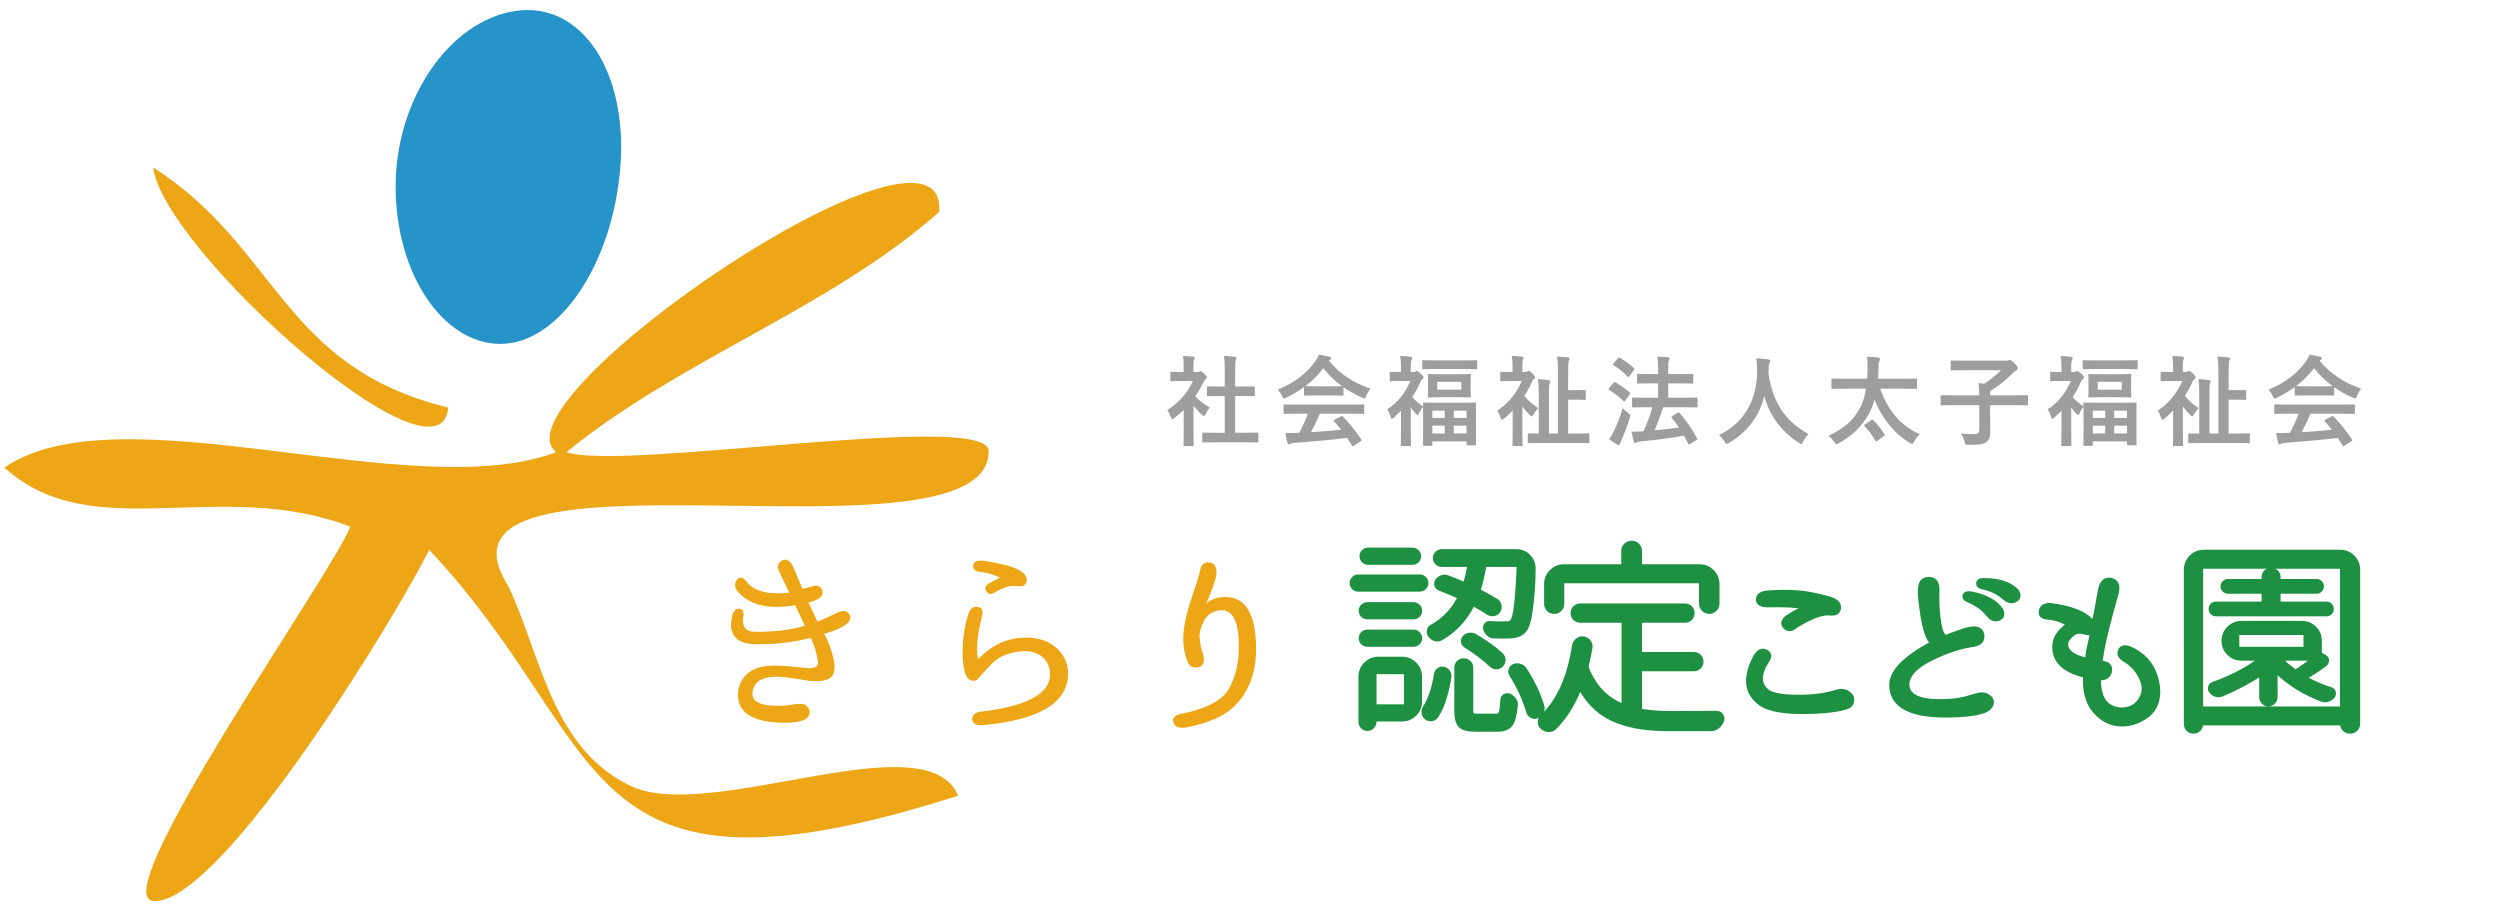 <?xml version="1.0" encoding="utf-8"?>
<!-- Generator: Adobe Illustrator 17.0.0, SVG Export Plug-In . SVG Version: 6.00 Build 0)  -->
<!DOCTYPE svg PUBLIC "-//W3C//DTD SVG 1.1//EN" "http://www.w3.org/Graphics/SVG/1.1/DTD/svg11.dtd">
<svg version="1.1" id="レイヤー_1" xmlns="http://www.w3.org/2000/svg" xmlns:xlink="http://www.w3.org/1999/xlink" x="0px"
	 y="0px" width="214px" height="78px" viewBox="0 0 214 78" enable-background="new 0 0 214 78" xml:space="preserve">
<g id="XMLID_10762_">
	<g id="XMLID_10764_">
		<g id="XMLID_10769_">
			<path id="XMLID_10807_" fill="#ECA616" d="M67.564,50.726l-0.057-0.114c-0.43-0.885-0.718-1.492-0.863-1.821
				c-0.145-0.329-0.035-0.607,0.332-0.835c0.392-0.152,0.714,0.07,0.967,0.664c0.379,0.886,0.632,1.487,0.759,1.803h-0.057
				c0.253-0.051,0.538-0.127,0.854-0.228c0.506-0.152,0.809-0.006,0.911,0.436c0.063,0.418-0.342,0.734-1.214,0.949
				c0.177,0.354,0.436,0.898,0.778,1.632c0.417-0.164,1.005-0.43,1.764-0.797c0.518-0.227,0.866-0.114,1.044,0.341
				c0.101,0.544-0.645,1.044-2.239,1.499c0.367,0.62,0.651,1.404,0.854,2.353c0.139,0.86-0.054,1.379-0.579,1.555
				c-0.525,0.177-1.189,0.193-1.992,0.048c-0.803-0.145-1.495-0.237-2.077-0.275c-1.341-0.063-2.106,0.31-2.296,1.119
				c-0.253,0.911,0.461,1.366,2.144,1.366c0.417,0,0.863-0.041,1.337-0.123c0.474-0.082,0.813-0.066,1.015,0.048
				c0.24,0.19,0.36,0.387,0.36,0.589c0,0.621-0.696,0.932-2.087,0.932c-2.985,0-4.319-0.975-4.003-2.924
				c0.367-1.429,1.543-2.081,3.529-1.954c0.518,0.013,1.258,0.076,2.22,0.19c0.759,0.089,1.106-0.101,1.043-0.569
				c-0.089-0.658-0.291-1.328-0.607-2.011c-1.379,0.367-2.897,0.55-4.553,0.55c-1.822,0.013-2.549-0.796-2.182-2.428
				c0.127-0.43,0.329-0.635,0.607-0.616c0.278,0.019,0.399,0.224,0.361,0.616c-0.177,0.911,0.183,1.366,1.081,1.366
				c1.695,0,3.086-0.177,4.174-0.531c-0.367-0.759-0.582-1.214-0.645-1.366l-0.19-0.379c-2.352,0.392-4.016-0.038-4.989-1.29
				c-0.202-0.341-0.196-0.638,0.019-0.892c0.215-0.253,0.455-0.24,0.721,0.038C64.428,50.587,65.68,50.941,67.564,50.726z"/>
			<path id="XMLID_10804_" fill="#ECA616" d="M83.81,60.937c4.047-0.455,6.071-1.524,6.071-3.206c0-0.518-0.158-0.961-0.474-1.328
				c-0.431-0.443-0.987-0.664-1.67-0.664c-1.189,0.038-2.119,0.379-2.789,1.024c-0.481,0.493-0.854,0.898-1.119,1.214
				c-0.152,0.203-0.316,0.304-0.493,0.304c-0.493,0-0.791-0.499-0.892-1.499c-0.127-1.621,0.044-3.083,0.512-4.386
				c0.202-0.379,0.468-0.525,0.796-0.436c0.329,0.089,0.424,0.379,0.285,0.872c-0.38,1.532-0.487,2.722-0.323,3.57
				c0.063-0.025,0.19-0.133,0.38-0.322c1.062-1.001,2.308-1.502,3.737-1.502c1.227,0,2.187,0.387,2.879,1.161
				c0.478,0.556,0.717,1.189,0.717,1.897c0,2.517-2.439,3.997-7.315,4.44c-0.557,0.025-0.854-0.13-0.892-0.465
				C83.184,61.275,83.38,61.051,83.81,60.937z M84.592,49.983c0.139-0.101,0.474-0.278,1.005-0.531
				c-0.48-0.253-1.031-0.417-1.651-0.493c-0.43-0.025-0.642-0.202-0.636-0.531c0.006-0.329,0.281-0.474,0.826-0.437
				c1.366,0.202,2.321,0.437,2.865,0.702c0.594,0.266,0.892,0.576,0.892,0.93c-0.025,0.455-0.307,0.639-0.844,0.55
				c-0.538-0.089-1.186,0.101-1.944,0.569c-0.253,0.164-0.471,0.13-0.655-0.104C84.266,50.404,84.314,50.186,84.592,49.983z"/>
			<path id="XMLID_10802_" fill="#ECA616" d="M103.023,56.127c0.127,0.734-0.158,1.069-0.854,1.005
				c-0.228-0.063-0.386-0.202-0.474-0.417c-0.342-0.771-0.468-1.644-0.38-2.618c0.063-0.797,0.348-1.935,0.854-3.415
				c0.329-0.948,0.518-1.581,0.569-1.897c0.101-0.48,0.37-0.692,0.807-0.636c0.436,0.057,0.629,0.408,0.578,1.053
				c-0.013,0.202-0.183,0.74-0.512,1.613c-0.164,0.38-0.291,0.683-0.379,0.911c0.152-0.215,0.443-0.392,0.873-0.531
				c2.34-0.493,3.478,1.063,3.415,4.667c-0.063,1.809-0.626,3.282-1.689,4.421c-0.898,0.974-2.378,1.644-4.439,2.011
				c-0.519,0.05-0.835-0.102-0.949-0.455c-0.114-0.354,0.089-0.594,0.607-0.721c2.087-0.405,3.447-1.088,4.079-2.049
				c0.556-0.936,0.86-2.055,0.911-3.358c0.063-2.517-0.512-3.668-1.726-3.453c-0.544,0.076-0.952,0.358-1.224,0.844
				c-0.272,0.487-0.408,0.933-0.408,1.337C102.707,55.045,102.821,55.608,103.023,56.127z"/>
			<path id="XMLID_10790_" fill="#1D9141" stroke="#1D9141" stroke-width="0.413" d="M121.53,49.379
				c0.149,0,0.276,0.052,0.379,0.156c0.103,0.104,0.155,0.229,0.155,0.373c0,0.145-0.052,0.269-0.155,0.373
				c-0.104,0.104-0.23,0.156-0.379,0.156h-5.261c-0.15,0-0.276-0.052-0.379-0.156c-0.104-0.104-0.155-0.228-0.155-0.373
				c0-0.144,0.052-0.269,0.155-0.373c0.103-0.104,0.23-0.156,0.379-0.156H121.53z M120.016,56.422c0.415,0,0.769,0.147,1.063,0.439
				c0.294,0.293,0.441,0.646,0.441,1.059v2.136c0,0.414-0.148,0.767-0.442,1.059c-0.294,0.293-0.649,0.439-1.065,0.439h-2.32
				c-0.046,0-0.069,0.029-0.069,0.086v0.155c0,0.149-0.058,0.281-0.172,0.397c-0.114,0.115-0.249,0.172-0.404,0.172
				c-0.155,0-0.287-0.058-0.396-0.172c-0.109-0.115-0.163-0.248-0.163-0.397V57.92c0-0.413,0.147-0.766,0.441-1.059
				c0.294-0.293,0.648-0.439,1.063-0.439H120.016z M120.909,47.083c0.15,0,0.276,0.052,0.38,0.156
				c0.103,0.104,0.155,0.229,0.155,0.373c0,0.145-0.052,0.269-0.155,0.373c-0.104,0.104-0.23,0.156-0.38,0.156h-3.794
				c-0.15,0-0.276-0.052-0.379-0.156c-0.104-0.104-0.155-0.228-0.155-0.373c0-0.144,0.052-0.269,0.155-0.373
				c0.103-0.104,0.23-0.156,0.379-0.156H120.909z M117.046,52.81c-0.15,0-0.276-0.051-0.38-0.154
				c-0.104-0.102-0.155-0.227-0.155-0.375c0-0.148,0.052-0.273,0.155-0.375c0.104-0.102,0.23-0.154,0.38-0.154h3.949
				c0.15,0,0.276,0.051,0.38,0.154c0.103,0.102,0.155,0.228,0.155,0.375c0,0.148-0.052,0.273-0.155,0.375
				c-0.104,0.102-0.23,0.154-0.38,0.154H117.046z M117.046,55.158c-0.15,0-0.276-0.051-0.38-0.154
				c-0.104-0.102-0.155-0.227-0.155-0.375c0-0.148,0.052-0.273,0.155-0.375c0.104-0.102,0.23-0.154,0.38-0.154h3.949
				c0.15,0,0.276,0.051,0.38,0.154c0.103,0.102,0.155,0.228,0.155,0.375c0,0.148-0.052,0.273-0.155,0.375
				c-0.104,0.102-0.23,0.154-0.38,0.154H117.046z M120.385,57.678c0-0.115-0.058-0.173-0.174-0.173h-2.413
				c-0.116,0-0.174,0.058-0.174,0.173v2.647c0,0.115,0.058,0.173,0.174,0.173h2.413c0.116,0,0.174-0.058,0.174-0.173V57.678z
				 M122.927,61.297c-0.092,0.138-0.222,0.216-0.389,0.233c-0.167,0.017-0.313-0.026-0.439-0.129
				c-0.138-0.115-0.207-0.27-0.207-0.466c0-0.138,0.034-0.259,0.104-0.362c0.448-0.69,0.77-1.65,0.966-2.88
				c0.023-0.138,0.095-0.25,0.216-0.337c0.121-0.086,0.25-0.112,0.388-0.077c0.161,0.035,0.285,0.118,0.371,0.25
				c0.086,0.132,0.118,0.279,0.095,0.44C123.801,59.429,123.433,60.539,122.927,61.297z M123.238,50.357
				c-0.127-0.046-0.21-0.135-0.25-0.267c-0.04-0.132-0.02-0.256,0.06-0.371c0.103-0.138,0.233-0.233,0.388-0.284
				c0.155-0.052,0.313-0.049,0.474,0.008c0.391,0.15,0.839,0.333,1.345,0.552c0.103,0.046,0.173,0.012,0.207-0.104
				c0.138-0.414,0.247-0.88,0.328-1.397c0.011-0.046,0.002-0.086-0.026-0.121c-0.029-0.035-0.066-0.052-0.112-0.052h-2.242
				c-0.15,0-0.279-0.054-0.388-0.162c-0.109-0.108-0.164-0.239-0.164-0.393c0-0.154,0.054-0.285,0.164-0.393
				c0.109-0.108,0.238-0.162,0.388-0.162h6.399c0.415,0,0.761,0.15,1.038,0.448c0.265,0.276,0.398,0.603,0.398,0.981
				c0,1.251-0.093,2.52-0.277,3.805c-0.115,0.758-0.277,1.251-0.485,1.481c-0.243,0.31-0.628,0.482-1.157,0.516
				c-0.161,0.012-0.374,0.017-0.638,0.017c-0.23,0-0.5-0.006-0.811-0.017c-0.161,0-0.305-0.057-0.431-0.17
				c-0.127-0.114-0.218-0.256-0.276-0.427c-0.046-0.114-0.032-0.225,0.043-0.333c0.075-0.108,0.17-0.157,0.285-0.145
				c0.414,0.023,0.753,0.035,1.017,0.035c0.127,0,0.236-0.006,0.328-0.017c0.034,0.012,0.063,0.017,0.086,0.017
				c0.23,0,0.402-0.063,0.518-0.19c0.138-0.15,0.253-0.579,0.345-1.287c0.092-0.709,0.172-1.847,0.241-3.414
				c0-0.058-0.014-0.104-0.043-0.138c-0.029-0.035-0.072-0.052-0.129-0.052h-2.656c-0.115,0-0.178,0.058-0.189,0.172
				c-0.127,0.736-0.276,1.375-0.449,1.915c-0.035,0.115-0.006,0.195,0.086,0.241c0.563,0.299,1.035,0.563,1.414,0.793
				c0.138,0.081,0.224,0.207,0.258,0.38c0.035,0.172,0.006,0.328-0.086,0.466c-0.092,0.138-0.218,0.221-0.379,0.25
				c-0.161,0.029-0.31-0.003-0.448-0.095c-0.357-0.23-0.753-0.466-1.19-0.707c-0.104-0.057-0.178-0.034-0.224,0.069
				c-0.609,1.196-1.489,2.133-2.639,2.811c-0.161,0.092-0.325,0.115-0.492,0.069c-0.167-0.046-0.308-0.144-0.422-0.293
				c-0.092-0.115-0.127-0.247-0.104-0.397c0.023-0.15,0.098-0.259,0.225-0.328c1.035-0.575,1.817-1.38,2.346-2.415
				c0.057-0.103,0.034-0.178-0.069-0.224C124.267,50.765,123.732,50.541,123.238,50.357z M126.492,61.297h1.57
				c0.207,0,0.347-0.083,0.422-0.25c0.075-0.166,0.123-0.549,0.147-1.147c0.011-0.138,0.077-0.239,0.198-0.302
				c0.121-0.063,0.245-0.072,0.371-0.026c0.161,0.081,0.293,0.193,0.397,0.336c0.103,0.144,0.144,0.302,0.121,0.474
				c-0.069,0.804-0.212,1.346-0.431,1.628c-0.218,0.281-0.586,0.421-1.104,0.421h-1.845c-0.652,0-1.089-0.109-1.311-0.327
				c-0.222-0.218-0.333-0.654-0.333-1.308v-3.639c0-0.172,0.06-0.316,0.179-0.431c0.119-0.115,0.262-0.173,0.427-0.173
				c0.165,0,0.307,0.058,0.427,0.173c0.119,0.115,0.179,0.258,0.179,0.431v3.639c0,0.218,0.034,0.356,0.104,0.414
				C126.078,61.268,126.239,61.297,126.492,61.297z M125.463,55.244c-0.115-0.081-0.181-0.187-0.199-0.319
				c-0.017-0.132,0.02-0.25,0.112-0.353c0.115-0.115,0.252-0.184,0.414-0.207c0.161-0.023,0.311,0.006,0.449,0.086
				c0.885,0.518,1.633,1.052,2.242,1.604c0.126,0.115,0.189,0.256,0.189,0.422c0,0.167-0.058,0.313-0.173,0.44
				c-0.115,0.115-0.253,0.172-0.414,0.172c-0.161,0-0.299-0.057-0.414-0.172C127.072,56.353,126.336,55.796,125.463,55.244z
				 M129.395,57.745c-0.058-0.081-0.086-0.167-0.086-0.259c0-0.046,0.011-0.098,0.035-0.155c0.034-0.138,0.121-0.235,0.259-0.293
				c0.092-0.035,0.184-0.052,0.276-0.052c0.069,0,0.138,0.012,0.207,0.035c0.173,0.046,0.305,0.138,0.397,0.276
				c0.678,1.024,1.178,2.07,1.501,3.139c0.023,0.058,0.034,0.121,0.034,0.19c0,0.104-0.023,0.207-0.069,0.31
				c-0.081,0.161-0.207,0.276-0.379,0.345c-0.069,0.034-0.138,0.052-0.207,0.052c-0.081,0-0.155-0.023-0.224-0.069
				c-0.15-0.069-0.247-0.184-0.293-0.345C130.533,59.849,130.05,58.791,129.395,57.745z"/>
			<path id="XMLID_10787_" fill="#1D9141" stroke="#1D9141" stroke-width="0.413" d="M140.525,57.253
				c-0.115,0-0.173,0.058-0.173,0.173v3.248c0,0.127,0.057,0.196,0.173,0.208c0.713,0.127,1.587,0.19,2.622,0.19
				c1.724,0,2.995-0.006,3.812-0.017c0.161,0,0.281,0.069,0.362,0.205c0.057,0.08,0.086,0.165,0.086,0.256
				c0,0.057-0.012,0.114-0.034,0.171c-0.081,0.205-0.204,0.373-0.371,0.504c-0.167,0.131-0.353,0.196-0.56,0.196h-3.346
				c-0.954,0-1.793-0.049-2.517-0.146c-0.724-0.098-1.421-0.272-2.094-0.525c-0.672-0.252-1.27-0.607-1.793-1.066
				c-0.523-0.459-0.98-1.038-1.371-1.737c-0.023-0.023-0.052-0.034-0.087-0.034s-0.057,0.017-0.069,0.052
				c-0.518,1.33-1.219,2.442-2.104,3.336c-0.138,0.126-0.293,0.189-0.466,0.189c-0.012,0-0.023,0-0.035,0
				c-0.196,0-0.368-0.069-0.517-0.206c-0.138-0.115-0.207-0.264-0.207-0.447c0-0.172,0.063-0.321,0.19-0.447
				c1.414-1.318,2.328-3.342,2.742-6.071c0.035-0.183,0.124-0.335,0.267-0.456c0.143-0.12,0.308-0.169,0.492-0.146
				c0.184,0.023,0.333,0.106,0.448,0.249c0.115,0.144,0.161,0.307,0.138,0.49c-0.081,0.47-0.184,0.969-0.31,1.496
				c-0.023,0.115-0.018,0.224,0.017,0.327c0.621,1.548,1.633,2.608,3.036,3.182c0.035,0.023,0.069,0.023,0.104,0
				c0.034-0.023,0.052-0.057,0.052-0.103v-7.051c0-0.114-0.058-0.172-0.173-0.172h-3.57c-0.173,0-0.319-0.06-0.44-0.181
				c-0.121-0.12-0.181-0.266-0.181-0.439c0-0.172,0.06-0.318,0.181-0.439c0.121-0.12,0.267-0.181,0.44-0.181h8.965
				c0.172,0,0.319,0.06,0.44,0.181c0.121,0.121,0.181,0.267,0.181,0.439c0,0.172-0.06,0.318-0.181,0.439
				c-0.121,0.121-0.267,0.181-0.44,0.181h-3.708c-0.115,0-0.173,0.057-0.173,0.171v2.572c0,0.114,0.057,0.171,0.173,0.171h4.467
				c0.173,0,0.319,0.06,0.44,0.181c0.12,0.121,0.181,0.267,0.181,0.439c0,0.172-0.06,0.318-0.181,0.439
				c-0.121,0.121-0.267,0.181-0.44,0.181H140.525z M133.869,49.72c-0.115,0-0.172,0.058-0.172,0.173v1.794
				c0,0.184-0.064,0.339-0.191,0.466c-0.127,0.127-0.283,0.189-0.467,0.189c-0.185,0-0.341-0.063-0.468-0.189
				c-0.127-0.127-0.19-0.282-0.19-0.466v-1.69c0-0.412,0.146-0.763,0.44-1.053c0.293-0.29,0.647-0.436,1.061-0.436h4.931
				c0.115,0,0.173-0.057,0.173-0.172v-1.173c0-0.184,0.066-0.342,0.199-0.474c0.133-0.132,0.294-0.198,0.484-0.198
				c0.19,0,0.352,0.066,0.485,0.198c0.133,0.132,0.199,0.291,0.199,0.474v1.173c0,0.115,0.057,0.172,0.172,0.172h4.964
				c0.412,0,0.764,0.146,1.056,0.436c0.292,0.29,0.438,0.641,0.438,1.053v1.673c0,0.184-0.066,0.342-0.198,0.474
				c-0.132,0.132-0.289,0.198-0.473,0.198c-0.184,0-0.341-0.066-0.473-0.198c-0.132-0.132-0.197-0.29-0.197-0.474v-1.776
				c0-0.115-0.058-0.173-0.172-0.173H133.869z"/>
			<path id="XMLID_10784_" fill="#1D9141" stroke="#1D9141" stroke-width="0.413" d="M151.246,56.555
				c-0.759,1.184-0.73,2.081,0.086,2.691c0.483,0.287,1.339,0.431,2.57,0.431c1.31,0,2.385-0.138,3.225-0.414
				c0.207-0.057,0.374-0.086,0.5-0.086c0.31,0,0.575,0.133,0.793,0.397c0.103,0.126,0.126,0.301,0.069,0.524
				c-0.058,0.224-0.225,0.37-0.5,0.439c-0.874,0.252-2.121,0.378-3.743,0.378c-1.909,0-3.167-0.304-3.777-0.911
				c-1-0.862-1.064-2.12-0.19-3.776c0.264-0.448,0.555-0.592,0.871-0.431C151.468,55.957,151.499,56.21,151.246,56.555z
				 M152.988,52.868c0.529-0.356,1.046-0.632,1.552-0.828c0.034-0.023-0.012-0.058-0.138-0.104
				c-0.678-0.138-1.725-0.189-3.139-0.155c-0.518-0.011-0.767-0.178-0.75-0.5c0.017-0.322,0.313-0.5,0.888-0.535
				c1.437-0.103,2.673-0.049,3.708,0.164c1.035,0.213,1.667,0.388,1.897,0.526c0.31,0.173,0.431,0.408,0.362,0.707
				c-0.069,0.287-0.345,0.397-0.828,0.328c-0.667-0.023-1.604,0.339-2.811,1.086c-0.368,0.311-0.67,0.343-0.906,0.095
				C152.588,53.406,152.643,53.144,152.988,52.868z"/>
			<path id="XMLID_10780_" fill="#1D9141" stroke="#1D9141" stroke-width="0.413" d="M165.482,55.036
				c-0.495-0.276-0.857-1.581-1.087-3.915c-0.046-0.471-0.026-0.842,0.06-1.112c0.086-0.27,0.313-0.411,0.681-0.423
				c0.471,0.023,0.695,0.322,0.673,0.897c-0.035,1.092,0.02,2.059,0.164,2.898c0.144,0.839,0.376,1.225,0.699,1.155
				c0.127-0.08,0.65-0.276,1.57-0.586c0.828-0.241,1.293-0.129,1.397,0.336c0.104,0.466-0.115,0.756-0.655,0.871
				c-1.104,0.138-2.331,0.538-3.683,1.199c-1.351,0.661-2.038,1.4-2.061,2.216c0,0.989,0.931,1.483,2.794,1.483
				c1.058,0,1.96-0.127,2.708-0.38c0.471-0.138,0.77-0.207,0.897-0.207c0.253,0,0.477,0.092,0.672,0.276
				c0.161,0.15,0.207,0.327,0.138,0.533c-0.104,0.307-0.426,0.529-0.966,0.665c-0.678,0.182-1.656,0.273-2.932,0.273
				c-3.085,0-4.627-0.864-4.627-2.593C161.924,57.496,163.109,56.3,165.482,55.036z M168.674,50.824
				c1.288,0.241,2.162,0.719,2.622,1.431c0.161,0.391,0.04,0.632-0.362,0.724c-0.264,0.046-0.529-0.103-0.794-0.448
				c-0.356-0.46-0.908-0.851-1.655-1.173c-0.23-0.092-0.325-0.212-0.285-0.362C168.24,50.847,168.398,50.789,168.674,50.824z
				 M169.795,49.686c1.311,0,2.254,0.31,2.828,0.931c0.23,0.368,0.155,0.627-0.224,0.776c-0.253,0.104-0.541,0.012-0.863-0.276
				c-0.437-0.402-1.046-0.695-1.828-0.88c-0.242-0.046-0.357-0.149-0.345-0.31C169.375,49.766,169.519,49.686,169.795,49.686z"/>
			<path id="XMLID_10777_" fill="#1D9141" stroke="#1D9141" stroke-width="0.413" d="M179.517,52.026
				c0.092-0.529,0.184-1.035,0.276-1.518c0.138-0.667,0.44-0.946,0.905-0.836c0.466,0.109,0.618,0.474,0.457,1.095
				c-0.241,0.828-0.5,1.782-0.776,2.863c-0.276,1.081-0.472,2.035-0.586,2.863c-0.023,0.15-0.034,0.23-0.034,0.241
				c0.023,0,0.109,0.017,0.258,0.052c0.494,0.069,0.673,0.333,0.535,0.793c-0.15,0.356-0.454,0.5-0.914,0.431v0.189
				c0,1.656,0.655,2.513,1.966,2.57c0.736,0,1.282-0.293,1.639-0.88c0.356-0.518,0.385-1.118,0.086-1.803
				c-0.299-0.684-0.782-1.227-1.448-1.63c-0.391-0.23-0.512-0.494-0.362-0.793c0.149-0.299,0.506-0.299,1.069,0
				c1.092,0.575,1.768,1.466,2.026,2.674c0.259,1.207,0.02,2.145-0.715,2.813c-0.713,0.554-1.466,0.832-2.26,0.832
				c-0.897,0-1.673-0.381-2.327-1.143c-0.539-0.632-0.808-1.501-0.808-2.605c0-0.127,0.006-0.264,0.017-0.414
				c-1.955-0.448-2.823-1.391-2.604-2.828c0.08-0.506,0.482-1.023,1.207-1.552c-0.563-0.345-1.167-0.546-1.811-0.604
				c-0.46-0.023-0.655-0.201-0.586-0.534c0.069-0.333,0.322-0.494,0.759-0.483c1.851,0.23,3.058,0.724,3.62,1.483
				c0.046,0.104,0.08,0.196,0.103,0.276L179.517,52.026z M178.785,55.681l0.259-1.156l0.086-0.552
				c-0.127,0.207-0.403,0.241-0.828,0.104c-0.253-0.081-0.523-0.046-0.811,0.104c-0.391,0.31-0.609,0.592-0.655,0.845
				c-0.092,0.701,0.518,1.202,1.828,1.501C178.687,56.366,178.727,56.084,178.785,55.681z"/>
			<path id="XMLID_10770_" fill="#1D9141" stroke="#1D9141" stroke-width="0.413" d="M187.145,48.764
				c0-0.414,0.147-0.767,0.44-1.061c0.293-0.293,0.648-0.44,1.062-0.44h11.674c0.414,0,0.768,0.147,1.062,0.44
				c0.293,0.293,0.441,0.647,0.441,1.061v13.178c0,0.184-0.064,0.339-0.191,0.466c-0.127,0.126-0.283,0.189-0.467,0.189h-0.017
				c-0.173,0-0.323-0.063-0.45-0.189c-0.127-0.127-0.19-0.276-0.19-0.449c0-0.046-0.023-0.069-0.069-0.069h-11.987
				c-0.046,0-0.069,0.023-0.069,0.069v0.017c0,0.173-0.06,0.319-0.181,0.44c-0.121,0.121-0.267,0.181-0.439,0.181
				c-0.172,0-0.318-0.06-0.439-0.181c-0.121-0.121-0.181-0.267-0.181-0.44V48.764z M188.383,60.505c0,0.115,0.057,0.173,0.173,0.173
				h11.78c0.115,0,0.172-0.058,0.172-0.173V48.649c0-0.115-0.058-0.173-0.172-0.173h-11.78c-0.115,0-0.173,0.058-0.173,0.173V60.505
				z M198.548,56.016c0.011-0.011,0.023-0.011,0.034,0l0.414,0.242c0.103,0.058,0.158,0.147,0.164,0.268
				c0.006,0.121-0.037,0.221-0.129,0.302c-0.46,0.357-1.012,0.725-1.655,1.104c-0.035,0.023-0.049,0.054-0.043,0.095
				c0.006,0.04,0.026,0.072,0.06,0.095c0.666,0.368,1.367,0.667,2.103,0.897c0.127,0.035,0.207,0.115,0.241,0.242
				c0.034,0.127,0.011,0.241-0.069,0.345c-0.115,0.127-0.253,0.216-0.414,0.268c-0.161,0.052-0.322,0.049-0.483-0.009
				c-1.517-0.575-2.81-1.379-3.878-2.414c-0.023-0.023-0.052-0.029-0.086-0.017c-0.035,0.012-0.052,0.035-0.052,0.069v2.156
				c0,0.173-0.057,0.316-0.171,0.431c-0.114,0.115-0.25,0.173-0.41,0.173c-0.16,0-0.296-0.057-0.41-0.173
				c-0.114-0.115-0.171-0.259-0.171-0.431v-1.897c0-0.035-0.017-0.06-0.052-0.078c-0.035-0.017-0.063-0.014-0.086,0.009
				c-0.989,0.655-2.075,1.23-3.259,1.724c-0.161,0.069-0.322,0.081-0.483,0.035c-0.161-0.046-0.299-0.138-0.414-0.276
				c-0.092-0.103-0.121-0.218-0.086-0.345c0.035-0.127,0.115-0.213,0.241-0.259c1.644-0.598,2.983-1.299,4.018-2.104
				c0.023-0.023,0.028-0.049,0.017-0.078c-0.011-0.029-0.029-0.043-0.052-0.043h-1.569c-0.414,0-0.767-0.144-1.06-0.433
				c-0.293-0.288-0.44-0.64-0.44-1.055c0-0.415,0.146-0.769,0.439-1.064c0.293-0.294,0.645-0.441,1.059-0.441h5.182
				c0.413,0,0.766,0.147,1.059,0.441c0.293,0.294,0.439,0.649,0.439,1.063V56.016z M199.136,51.701c0.126,0,0.229,0.041,0.31,0.122
				s0.121,0.182,0.121,0.304c0,0.122-0.04,0.223-0.121,0.304s-0.184,0.121-0.31,0.121h-9.457c-0.115,0-0.212-0.04-0.293-0.121
				c-0.081-0.081-0.121-0.183-0.121-0.304c0-0.122,0.04-0.223,0.121-0.304c0.081-0.081,0.178-0.122,0.293-0.122h3.95
				c0.115,0,0.172-0.058,0.172-0.175v-0.734c0-0.116-0.058-0.175-0.172-0.175h-2.932c-0.115,0-0.213-0.043-0.293-0.13
				c-0.081-0.087-0.121-0.185-0.121-0.295c0-0.11,0.04-0.208,0.121-0.295c0.081-0.087,0.178-0.131,0.293-0.131h3.001
				c0.069,0,0.104-0.029,0.104-0.086v-0.276c0-0.172,0.058-0.316,0.173-0.431c0.115-0.115,0.257-0.173,0.424-0.173
				c0.168,0,0.312,0.058,0.433,0.173c0.121,0.115,0.182,0.258,0.182,0.431v0.276c0,0.058,0.034,0.086,0.104,0.086h3.191
				c0.115,0,0.212,0.044,0.293,0.131c0.081,0.087,0.121,0.185,0.121,0.295c0,0.11-0.04,0.208-0.121,0.295
				c-0.081,0.087-0.178,0.13-0.293,0.13h-3.122c-0.115,0-0.173,0.058-0.173,0.175v0.734c0,0.117,0.057,0.175,0.173,0.175H199.136z
				 M191.652,54.152c-0.115,0-0.173,0.058-0.173,0.173v1.073c0,0.115,0.058,0.173,0.173,0.173h5.562
				c0.115,0,0.173-0.058,0.173-0.173v-1.073c0-0.115-0.058-0.173-0.173-0.173H191.652z M198.032,56.465
				c0.023-0.023,0.029-0.049,0.017-0.078c-0.012-0.029-0.029-0.043-0.052-0.043h-2.708c-0.035,0-0.058,0.017-0.069,0.052
				c-0.011,0.035-0.006,0.063,0.017,0.086c0.31,0.334,0.69,0.656,1.138,0.966c0.092,0.069,0.184,0.069,0.276,0
				C197.066,57.173,197.526,56.845,198.032,56.465z"/>
		</g>
		<path id="XMLID_10766_" fill="#ECA616" d="M84.635,38.614c0,10.547-49.64-1.969-41.15,11.517c2.816,5.8,3.72,14.233,10.886,17.317
			c7.156,2.735,24.948-5.729,27.649,0.663c-33.347,10.62-29.418-4.223-45.286-21.045C34.53,51.67,19.222,77.142,13.223,77.142
			c-4.658,0,15.513-28.471,16.762-32.064c-11.252-4.282-22.097,1.765-29.61-5.055c9.905-6.782,35.019,3.33,47.247-1.323
			C41.855,34.334,81.258,7.466,80.39,18.149c-9.408,8.295-22.163,12.608-31.897,20.551C53.186,40.379,84.635,35.083,84.635,38.614
			 M38.369,34.887c-0.655,7.622-24.374-13.482-25.258-20.55C23.8,21.133,24.102,31.404,38.369,34.887"/>
		<path id="XMLID_10765_" fill="#2694C8" d="M53.092,14.417c-0.697,8.294-5.283,15.019-10.244,15.019
			c-4.96,0-8.982-6.035-8.982-13.477c0-7.446,4.586-14.17,10.243-15.02C49.767,0.087,53.788,6.121,53.092,14.417z"/>
	</g>
	<g id="XMLID_32399_">
		<path id="XMLID_32400_" fill="#9F9E9F" d="M101.325,35.087c-0.261,0.252-0.521,0.487-0.799,0.697
			c-0.084,0.067-0.135,0.109-0.177,0.109c-0.05,0-0.084-0.067-0.134-0.193c-0.084-0.235-0.186-0.454-0.295-0.597
			c0.984-0.622,1.774-1.53,2.194-2.489h-0.95c-0.639,0-0.84,0.018-0.891,0.018c-0.084,0-0.093-0.009-0.093-0.093v-0.622
			c0-0.084,0.009-0.093,0.093-0.093c0.051,0,0.252,0.017,0.891,0.017h0.16v-0.345c0-0.445-0.009-0.714-0.067-1.025
			c0.319,0.009,0.572,0.025,0.875,0.059c0.084,0.009,0.134,0.051,0.134,0.084c0,0.076-0.025,0.118-0.05,0.177
			c-0.051,0.101-0.051,0.244-0.051,0.673v0.378h0.354c0.075,0,0.117-0.008,0.159-0.033c0.034-0.017,0.067-0.034,0.093-0.034
			c0.051,0,0.135,0.051,0.311,0.219c0.16,0.16,0.228,0.244,0.228,0.303c0,0.042-0.017,0.084-0.084,0.135
			c-0.076,0.075-0.126,0.117-0.193,0.244c-0.202,0.429-0.446,0.841-0.715,1.228c0.328,0.378,0.723,0.681,1.236,0.983
			c-0.127,0.135-0.244,0.336-0.337,0.546c-0.059,0.127-0.101,0.186-0.159,0.186c-0.042,0-0.093-0.034-0.169-0.101
			c-0.269-0.244-0.513-0.514-0.723-0.782v2.362c0,0.622,0.017,0.95,0.017,0.992c0,0.084-0.008,0.093-0.101,0.093h-0.673
			c-0.093,0-0.101-0.009-0.101-0.093c0-0.051,0.017-0.37,0.017-0.992V35.087z M104.133,37.861c-0.799,0-1.076,0.017-1.127,0.017
			c-0.084,0-0.093-0.009-0.093-0.093v-0.664c0-0.084,0.009-0.093,0.093-0.093c0.051,0,0.328,0.017,1.127,0.017h0.706v-3.144h-0.379
			c-0.748,0-1.009,0.008-1.059,0.008c-0.076,0-0.085,0-0.085-0.084v-0.664c0-0.084,0.009-0.084,0.085-0.084
			c0.05,0,0.311,0.008,1.059,0.008h0.379v-1.336c0-0.598-0.009-0.883-0.067-1.27c0.319,0.008,0.639,0.024,0.934,0.059
			c0.075,0.008,0.134,0.042,0.134,0.084c0,0.067-0.008,0.109-0.042,0.177c-0.05,0.101-0.067,0.311-0.067,0.925v1.361h0.53
			c0.748,0,1.009-0.008,1.06-0.008c0.084,0,0.092,0,0.092,0.084v0.664c0,0.084-0.008,0.084-0.092,0.084
			c-0.051,0-0.312-0.008-1.06-0.008h-0.53v3.144h0.766c0.799,0,1.067-0.017,1.118-0.017c0.093,0,0.101,0.009,0.101,0.093v0.664
			c0,0.084-0.008,0.093-0.101,0.093c-0.051,0-0.319-0.017-1.118-0.017H104.133z"/>
		<path id="XMLID_32403_" fill="#9F9E9F" d="M111.622,33.136c-0.471,0.345-0.983,0.647-1.521,0.908
			c-0.101,0.051-0.159,0.075-0.202,0.075c-0.059,0-0.084-0.059-0.15-0.21c-0.102-0.21-0.219-0.395-0.379-0.555
			c1.463-0.58,2.556-1.472,3.229-2.446c0.143-0.211,0.219-0.354,0.294-0.547c0.328,0.042,0.64,0.101,0.908,0.177
			c0.102,0.025,0.151,0.059,0.151,0.117c0,0.051-0.017,0.102-0.084,0.135c-0.051,0.025-0.084,0.051-0.117,0.076
			c0.949,1.16,2.085,1.892,3.556,2.404c-0.159,0.201-0.269,0.403-0.361,0.631c-0.059,0.151-0.084,0.21-0.143,0.21
			c-0.042,0-0.102-0.025-0.193-0.067c-0.572-0.252-1.118-0.547-1.606-0.892v0.622c0,0.085-0.008,0.093-0.092,0.093
			c-0.051,0-0.277-0.017-0.95-0.017h-1.295c-0.673,0-0.899,0.017-0.95,0.017c-0.084,0-0.093-0.008-0.093-0.093V33.136z
			 M111.084,35.414c-0.79,0-1.059,0.017-1.109,0.017c-0.093,0-0.101-0.008-0.101-0.092v-0.631c0-0.084,0.008-0.093,0.101-0.093
			c0.051,0,0.319,0.018,1.109,0.018h4.481c0.79,0,1.06-0.018,1.11-0.018c0.092,0,0.101,0.009,0.101,0.093v0.631
			c0,0.084-0.009,0.092-0.101,0.092c-0.051,0-0.32-0.017-1.11-0.017h-2.598c-0.21,0.521-0.463,1.051-0.748,1.581
			c0.874-0.051,1.79-0.126,2.589-0.21c-0.193-0.235-0.387-0.472-0.613-0.715c-0.059-0.067-0.051-0.102,0.051-0.151l0.538-0.277
			c0.092-0.051,0.117-0.042,0.176,0.017c0.572,0.597,1.052,1.202,1.564,1.95c0.042,0.067,0.042,0.102-0.042,0.16l-0.58,0.378
			c-0.051,0.034-0.076,0.051-0.102,0.051s-0.042-0.017-0.067-0.059c-0.143-0.235-0.285-0.454-0.42-0.656
			c-1.396,0.177-3.111,0.319-4.54,0.429c-0.135,0.009-0.244,0.042-0.303,0.076c-0.042,0.033-0.084,0.05-0.143,0.05
			c-0.06,0-0.102-0.042-0.118-0.117c-0.075-0.277-0.126-0.572-0.177-0.866c0.312,0.025,0.589,0.017,0.917,0
			c0.084,0,0.176-0.009,0.269-0.009c0.303-0.571,0.547-1.109,0.74-1.631H111.084z M113.96,33.068c0.563,0,0.815-0.008,0.908-0.017
			c-0.605-0.438-1.136-0.95-1.59-1.538c-0.445,0.588-0.958,1.101-1.538,1.538c0.075,0.009,0.311,0.017,0.925,0.017H113.96z"/>
		<path id="XMLID_32407_" fill="#9F9E9F" d="M121.011,31.841c0.084,0,0.118-0.008,0.16-0.033c0.024-0.017,0.059-0.051,0.101-0.051
			c0.067,0,0.151,0.051,0.353,0.235c0.186,0.177,0.228,0.228,0.228,0.286c0,0.084-0.025,0.126-0.101,0.185
			c-0.06,0.051-0.127,0.135-0.202,0.312c-0.193,0.438-0.412,0.841-0.664,1.211c0.261,0.303,0.538,0.529,0.925,0.807
			c-0.009-0.143-0.009-0.219-0.009-0.244c0-0.084,0.009-0.092,0.093-0.092c0.051,0,0.319,0.017,1.118,0.017h2.136
			c0.781,0,1.06-0.017,1.118-0.017c0.084,0,0.084,0.008,0.084,0.092c0,0.051-0.009,0.303-0.009,0.992v0.9
			c0,1.294,0.009,1.538,0.009,1.589c0,0.075,0,0.084-0.084,0.084h-0.639c-0.085,0-0.093-0.009-0.093-0.084v-0.244h-2.926v0.286
			c0,0.084-0.009,0.093-0.102,0.093h-0.613c-0.084,0-0.093-0.009-0.093-0.093c0-0.051,0.017-0.295,0.017-1.614v-0.79
			c0-0.404-0.008-0.656-0.008-0.833c-0.118,0.118-0.27,0.361-0.37,0.614c-0.025,0.059-0.042,0.092-0.075,0.092
			c-0.034,0-0.093-0.05-0.186-0.143c-0.143-0.143-0.286-0.328-0.42-0.521v1.968c0,0.622,0.017,1.202,0.017,1.244
			c0,0.084-0.009,0.093-0.101,0.093h-0.665c-0.092,0-0.101-0.009-0.101-0.093c0-0.051,0.017-0.622,0.017-1.244v-1.682
			c-0.193,0.193-0.395,0.387-0.604,0.58c-0.085,0.076-0.144,0.118-0.186,0.118s-0.067-0.051-0.093-0.135
			c-0.075-0.27-0.159-0.471-0.294-0.682c0.908-0.597,1.539-1.412,1.984-2.43h-0.815c-0.614,0-0.815,0.018-0.866,0.018
			c-0.084,0-0.093-0.009-0.093-0.093v-0.622c0-0.084,0.009-0.093,0.093-0.093c0.059,0,0.261,0.017,0.874,0.017v-0.345
			c0-0.445-0.008-0.689-0.084-1.025c0.312,0.009,0.614,0.033,0.908,0.075c0.084,0.009,0.135,0.042,0.135,0.085
			c0,0.075-0.025,0.117-0.051,0.176c-0.05,0.102-0.075,0.228-0.075,0.656v0.378H121.011z M122.961,31.589
			c-0.799,0-1.067,0.017-1.118,0.017c-0.092,0-0.101-0.008-0.101-0.092v-0.589c0-0.084,0.009-0.093,0.101-0.093
			c0.051,0,0.319,0.017,1.118,0.017h2.278c0.799,0,1.068-0.017,1.11-0.017c0.093,0,0.101,0.009,0.101,0.093v0.589
			c0,0.084-0.008,0.092-0.101,0.092c-0.042,0-0.312-0.017-1.11-0.017H122.961z M124.803,32.034c0.715,0,0.95-0.025,1.009-0.025
			c0.084,0,0.093,0.009,0.093,0.093c0,0.051-0.018,0.186-0.018,0.555v0.715c0,0.37,0.018,0.513,0.018,0.555
			c0,0.085-0.009,0.093-0.093,0.093c-0.059,0-0.294-0.017-1.009-0.017h-1.479c-0.707,0-0.95,0.017-1.01,0.017
			c-0.084,0-0.092-0.008-0.092-0.093c0-0.05,0.017-0.185,0.017-0.546v-0.715c0-0.37-0.017-0.496-0.017-0.555
			c0-0.084,0.008-0.093,0.092-0.093c0.06,0,0.303,0.017,1.01,0.017H124.803z M122.609,35.775h1.06v-0.622h-1.06V35.775z
			 M123.669,37.105V36.44h-1.06v0.664H123.669z M125.089,32.682h-2.061v0.673h2.061V32.682z M124.442,35.153v0.622h1.093v-0.622
			H124.442z M125.535,37.105V36.44h-1.093v0.664H125.535z"/>
		<path id="XMLID_32416_" fill="#9F9E9F" d="M129.483,35.153c-0.235,0.244-0.487,0.471-0.739,0.682
			c-0.085,0.067-0.135,0.101-0.169,0.101c-0.05,0-0.075-0.059-0.126-0.185c-0.093-0.253-0.168-0.429-0.286-0.598
			c0.934-0.605,1.674-1.53,2.103-2.539h-0.892c-0.613,0-0.815,0.018-0.866,0.018c-0.084,0-0.092-0.009-0.092-0.093v-0.622
			c0-0.084,0.008-0.093,0.092-0.093c0.051,0,0.253,0.017,0.866,0.017h0.102v-0.37c0-0.429-0.018-0.731-0.067-1
			c0.319,0.009,0.58,0.025,0.874,0.059c0.084,0.009,0.135,0.051,0.135,0.084c0,0.076-0.025,0.118-0.051,0.177
			c-0.051,0.101-0.051,0.277-0.051,0.698v0.353h0.186c0.084,0,0.159-0.008,0.219-0.042c0.033-0.017,0.092-0.05,0.134-0.05
			c0.067,0,0.109,0.008,0.303,0.201s0.261,0.286,0.261,0.337c0,0.059-0.033,0.092-0.092,0.143c-0.102,0.084-0.16,0.16-0.228,0.336
			c-0.168,0.387-0.37,0.757-0.605,1.118c0.295,0.404,0.64,0.682,1.178,1.052c-0.144,0.126-0.32,0.387-0.43,0.58
			c-0.05,0.084-0.075,0.126-0.117,0.126s-0.093-0.042-0.185-0.126c-0.211-0.202-0.438-0.463-0.623-0.731v2.102
			c0,0.622,0.018,1.16,0.018,1.202c0,0.084-0.009,0.093-0.102,0.093h-0.672c-0.084,0-0.093-0.009-0.093-0.093
			c0-0.051,0.017-0.58,0.017-1.202V35.153z M132.014,37.92c-0.816,0-1.102,0.017-1.152,0.017c-0.075,0-0.084-0.009-0.084-0.093
			v-0.655c0-0.084,0.009-0.093,0.084-0.093c0.042,0,0.27,0.017,0.857,0.017V33.75c0-0.589-0.017-0.9-0.067-1.295
			c0.303,0.008,0.698,0.042,0.917,0.084c0.084,0.017,0.135,0.059,0.135,0.101c0,0.067-0.034,0.118-0.06,0.177
			c-0.042,0.101-0.05,0.312-0.05,0.925v3.371h0.765v-5.146c0-0.664-0.017-1.025-0.084-1.445c0.311,0.008,0.647,0.042,0.934,0.075
			c0.092,0.009,0.143,0.051,0.143,0.093c0,0.067-0.033,0.117-0.059,0.177c-0.042,0.101-0.06,0.369-0.06,1.093v1.438h0.74
			c0.479,0,0.622-0.017,0.673-0.017c0.084,0,0.092,0.008,0.092,0.092v0.665c0,0.084-0.008,0.092-0.092,0.092
			c-0.051,0-0.193-0.017-0.673-0.017h-0.74v2.9h0.572c0.824,0,1.093-0.017,1.144-0.017c0.092,0,0.101,0.009,0.101,0.093v0.655
			c0,0.084-0.009,0.093-0.101,0.093c-0.051,0-0.319-0.017-1.144-0.017H132.014z"/>
		<path id="XMLID_32419_" fill="#9F9E9F" d="M138.116,32.774c0.059-0.076,0.093-0.084,0.168-0.042
			c0.412,0.244,0.841,0.521,1.219,0.866c0.034,0.024,0.042,0.05,0.042,0.075s-0.008,0.051-0.042,0.093l-0.378,0.513
			c-0.042,0.059-0.067,0.084-0.093,0.084s-0.042-0.017-0.075-0.042c-0.361-0.361-0.799-0.689-1.211-0.934
			c-0.033-0.024-0.051-0.042-0.051-0.066c0-0.025,0.018-0.051,0.051-0.093L138.116,32.774z M138.124,36.961
			c0.27-0.555,0.53-1.21,0.774-2.025c0.117,0.117,0.302,0.285,0.487,0.42c0.135,0.093,0.177,0.135,0.177,0.21
			c0,0.042-0.018,0.102-0.042,0.193c-0.211,0.673-0.463,1.329-0.715,1.9c-0.059,0.135-0.109,0.252-0.126,0.328
			c-0.018,0.067-0.051,0.109-0.102,0.109c-0.042,0-0.084-0.009-0.151-0.042c-0.21-0.118-0.437-0.261-0.689-0.463
			C137.914,37.365,138.006,37.214,138.124,36.961z M138.494,30.664c0.067-0.084,0.093-0.084,0.16-0.042
			c0.403,0.227,0.832,0.555,1.211,0.892c0.059,0.05,0.066,0.075-0.009,0.176l-0.378,0.513c-0.06,0.085-0.076,0.093-0.151,0.034
			c-0.345-0.361-0.833-0.757-1.211-0.976c-0.076-0.042-0.076-0.059,0-0.151L138.494,30.664z M140.965,34.859
			c-0.823,0-1.118,0.017-1.168,0.017c-0.084,0-0.093-0.008-0.093-0.101v-0.656c0-0.084,0.009-0.092,0.093-0.092
			c0.05,0,0.345,0.017,1.168,0.017h0.968v-1.228h-0.581c-0.807,0-1.084,0.017-1.126,0.017c-0.084,0-0.093-0.008-0.093-0.093v-0.646
			c0-0.085,0.009-0.093,0.093-0.093c0.042,0,0.319,0.017,1.126,0.017h0.581v-0.37c0-0.504-0.018-0.781-0.06-1.118
			c0.319,0.009,0.614,0.025,0.892,0.051c0.084,0.008,0.135,0.051,0.135,0.101c0,0.059-0.018,0.102-0.042,0.168
			c-0.043,0.102-0.06,0.295-0.06,0.773v0.396h0.917c0.807,0,1.084-0.017,1.135-0.017c0.084,0,0.093,0.008,0.093,0.093v0.646
			c0,0.085-0.009,0.093-0.093,0.093c-0.051,0-0.328-0.017-1.135-0.017h-0.917v1.228h1.262c0.823,0,1.118-0.017,1.168-0.017
			c0.076,0,0.084,0.008,0.084,0.092v0.656c0,0.093-0.008,0.101-0.084,0.101c-0.05,0-0.345-0.017-1.168-0.017h-1.69
			c-0.227,0.715-0.479,1.379-0.739,1.976c0.739-0.067,1.403-0.143,2.085-0.243c-0.193-0.286-0.404-0.563-0.614-0.824
			c-0.059-0.076-0.05-0.101,0.051-0.16l0.454-0.269c0.084-0.051,0.109-0.042,0.168,0.017c0.58,0.656,1.067,1.37,1.488,2.169
			c0.042,0.084,0.042,0.093-0.059,0.16l-0.521,0.311c-0.051,0.034-0.084,0.051-0.109,0.051s-0.042-0.025-0.059-0.067
			c-0.118-0.227-0.235-0.454-0.362-0.681c-1.244,0.21-2.346,0.353-3.707,0.487c-0.177,0.025-0.261,0.042-0.312,0.076
			c-0.051,0.033-0.093,0.059-0.151,0.059c-0.067,0-0.109-0.051-0.135-0.135c-0.075-0.269-0.134-0.529-0.185-0.832
			c0.361,0,0.622-0.009,0.883-0.034c0.042,0,0.093,0,0.135-0.008c0.285-0.622,0.546-1.287,0.757-2.052H140.965z"/>
		<path id="XMLID_32424_" fill="#9F9E9F" d="M154.34,37.811c-0.067,0.143-0.093,0.202-0.151,0.202c-0.042,0-0.093-0.034-0.193-0.102
			c-1.606-1.034-2.581-2.472-2.968-4.019c-0.446,1.774-1.505,3.152-3.044,4.027c-0.093,0.051-0.151,0.084-0.193,0.084
			c-0.059,0-0.093-0.059-0.168-0.202c-0.143-0.235-0.312-0.412-0.487-0.562c2.211-1.026,3.287-3.128,3.271-5.482
			c-0.009-0.37-0.018-0.723-0.06-1.093c0.328,0.017,0.731,0.059,1.034,0.101c0.109,0.018,0.16,0.067,0.16,0.135
			c0,0.093-0.042,0.143-0.084,0.21c-0.051,0.084-0.067,0.286-0.067,0.555c-0.009,0.102-0.009,0.202-0.009,0.303
			c0.362,2.464,1.421,4.095,3.431,5.188C154.618,37.34,154.458,37.566,154.34,37.811z"/>
		<path id="XMLID_32426_" fill="#9F9E9F" d="M157.937,33.271c-0.766,0-1.026,0.017-1.076,0.017c-0.085,0-0.093-0.009-0.093-0.093
			v-0.697c0-0.084,0.008-0.093,0.093-0.093c0.05,0,0.311,0.017,1.076,0.017h1.892c0.017-0.285,0.033-0.588,0.033-0.907
			c0.009-0.404-0.009-0.707-0.042-0.976c0.261,0.008,0.681,0.025,0.959,0.067c0.084,0.017,0.15,0.059,0.15,0.117
			c0,0.067-0.017,0.109-0.059,0.177c-0.033,0.076-0.067,0.219-0.067,0.589c-0.008,0.311-0.017,0.622-0.042,0.933h2.17
			c0.765,0,1.025-0.017,1.076-0.017c0.084,0,0.092,0.009,0.092,0.093v0.697c0,0.084-0.008,0.093-0.092,0.093
			c-0.051,0-0.312-0.017-1.076-0.017h-1.984c0.538,1.631,1.706,3.212,3.388,3.893c-0.177,0.168-0.361,0.412-0.487,0.631
			c-0.076,0.143-0.109,0.201-0.177,0.201c-0.033,0-0.093-0.024-0.185-0.084c-1.32-0.773-2.43-2.136-3.027-3.699
			c-0.109,0.379-0.235,0.731-0.403,1.06c-0.597,1.177-1.488,2.01-2.665,2.674c-0.093,0.05-0.151,0.075-0.193,0.075
			c-0.067,0-0.109-0.05-0.193-0.185c-0.126-0.202-0.303-0.387-0.487-0.538c1.312-0.589,2.194-1.388,2.698-2.38
			c0.244-0.471,0.412-1.017,0.513-1.647H157.937z M160.19,35.952c0.093-0.059,0.109-0.042,0.168,0.017
			c0.37,0.37,0.656,0.74,0.95,1.203c0.051,0.075,0.051,0.084-0.051,0.159l-0.546,0.403c-0.051,0.034-0.084,0.051-0.109,0.051
			c-0.034,0-0.051-0.025-0.076-0.067c-0.261-0.462-0.571-0.891-0.925-1.244c-0.059-0.067-0.059-0.084,0.051-0.151L160.19,35.952z"/>
		<path id="XMLID_32429_" fill="#9F9E9F" d="M167.266,34.683c-0.748,0-1.009,0.017-1.06,0.017c-0.084,0-0.093-0.008-0.093-0.092
			v-0.689c0-0.084,0.009-0.093,0.093-0.093c0.051,0,0.312,0.017,1.06,0.017h2.16c-0.008-0.387-0.017-0.681-0.066-1.051
			c0.159,0.017,0.336,0.025,0.504,0.051c0.538-0.354,1.025-0.757,1.421-1.152h-3.052c-0.824,0-1.11,0.018-1.16,0.018
			c-0.084,0-0.093-0.009-0.093-0.093V30.95c0-0.084,0.009-0.093,0.093-0.093c0.05,0,0.336,0.017,1.16,0.017h3.564
			c0.06,0,0.118-0.025,0.144-0.033c0.024-0.009,0.05-0.025,0.109-0.025c0.05,0,0.117,0.025,0.369,0.269
			c0.261,0.261,0.312,0.345,0.312,0.438c0,0.076-0.051,0.135-0.143,0.186c-0.093,0.05-0.202,0.126-0.362,0.294
			c-0.471,0.479-1.109,1.018-1.875,1.479v0.361h2.094c0.748,0,1.009-0.017,1.06-0.017c0.084,0,0.093,0.009,0.093,0.093v0.689
			c0,0.084-0.009,0.092-0.093,0.092c-0.051,0-0.312-0.017-1.06-0.017h-2.094v0.959c0,0.613,0.018,1.034,0.018,1.328
			c0,0.487-0.118,0.706-0.354,0.883c-0.244,0.185-0.613,0.219-1.521,0.219c-0.261,0-0.261,0.008-0.319-0.261
			c-0.076-0.261-0.193-0.513-0.312-0.706c0.328,0.033,0.614,0.059,1.169,0.059c0.269,0,0.395-0.118,0.395-0.412v-2.068H167.266z"/>
		<path id="XMLID_32431_" fill="#9F9E9F" d="M177.546,31.841c0.084,0,0.118-0.008,0.16-0.033c0.024-0.017,0.059-0.051,0.101-0.051
			c0.067,0,0.151,0.051,0.353,0.235c0.186,0.177,0.228,0.228,0.228,0.286c0,0.084-0.025,0.126-0.101,0.185
			c-0.06,0.051-0.127,0.135-0.202,0.312c-0.193,0.438-0.412,0.841-0.664,1.211c0.261,0.303,0.538,0.529,0.925,0.807
			c-0.009-0.143-0.009-0.219-0.009-0.244c0-0.084,0.009-0.092,0.093-0.092c0.051,0,0.319,0.017,1.118,0.017h2.136
			c0.781,0,1.06-0.017,1.118-0.017c0.084,0,0.084,0.008,0.084,0.092c0,0.051-0.009,0.303-0.009,0.992v0.9
			c0,1.294,0.009,1.538,0.009,1.589c0,0.075,0,0.084-0.084,0.084h-0.639c-0.085,0-0.093-0.009-0.093-0.084v-0.244h-2.926v0.286
			c0,0.084-0.009,0.093-0.102,0.093h-0.613c-0.084,0-0.093-0.009-0.093-0.093c0-0.051,0.017-0.295,0.017-1.614v-0.79
			c0-0.404-0.008-0.656-0.008-0.833c-0.118,0.118-0.27,0.361-0.37,0.614c-0.025,0.059-0.042,0.092-0.075,0.092
			c-0.034,0-0.093-0.05-0.186-0.143c-0.143-0.143-0.286-0.328-0.42-0.521v1.968c0,0.622,0.017,1.202,0.017,1.244
			c0,0.084-0.009,0.093-0.101,0.093h-0.665c-0.092,0-0.101-0.009-0.101-0.093c0-0.051,0.017-0.622,0.017-1.244v-1.682
			c-0.193,0.193-0.395,0.387-0.604,0.58c-0.085,0.076-0.144,0.118-0.186,0.118s-0.067-0.051-0.093-0.135
			c-0.075-0.27-0.159-0.471-0.294-0.682c0.908-0.597,1.539-1.412,1.984-2.43h-0.815c-0.614,0-0.815,0.018-0.866,0.018
			c-0.084,0-0.093-0.009-0.093-0.093v-0.622c0-0.084,0.009-0.093,0.093-0.093c0.059,0,0.261,0.017,0.874,0.017v-0.345
			c0-0.445-0.008-0.689-0.084-1.025c0.312,0.009,0.614,0.033,0.908,0.075c0.084,0.009,0.135,0.042,0.135,0.085
			c0,0.075-0.025,0.117-0.051,0.176c-0.05,0.102-0.075,0.228-0.075,0.656v0.378H177.546z M179.497,31.589
			c-0.799,0-1.067,0.017-1.118,0.017c-0.092,0-0.101-0.008-0.101-0.092v-0.589c0-0.084,0.009-0.093,0.101-0.093
			c0.051,0,0.319,0.017,1.118,0.017h2.278c0.799,0,1.068-0.017,1.11-0.017c0.093,0,0.101,0.009,0.101,0.093v0.589
			c0,0.084-0.008,0.092-0.101,0.092c-0.042,0-0.312-0.017-1.11-0.017H179.497z M181.338,32.034c0.715,0,0.95-0.025,1.009-0.025
			c0.084,0,0.093,0.009,0.093,0.093c0,0.051-0.018,0.186-0.018,0.555v0.715c0,0.37,0.018,0.513,0.018,0.555
			c0,0.085-0.009,0.093-0.093,0.093c-0.059,0-0.294-0.017-1.009-0.017h-1.479c-0.707,0-0.95,0.017-1.01,0.017
			c-0.084,0-0.092-0.008-0.092-0.093c0-0.05,0.017-0.185,0.017-0.546v-0.715c0-0.37-0.017-0.496-0.017-0.555
			c0-0.084,0.008-0.093,0.092-0.093c0.06,0,0.303,0.017,1.01,0.017H181.338z M179.144,35.775h1.06v-0.622h-1.06V35.775z
			 M180.204,37.105V36.44h-1.06v0.664H180.204z M181.625,32.682h-2.061v0.673h2.061V32.682z M180.977,35.153v0.622h1.093v-0.622
			H180.977z M182.07,37.105V36.44h-1.093v0.664H182.07z"/>
		<path id="XMLID_32440_" fill="#9F9E9F" d="M186.019,35.153c-0.235,0.244-0.487,0.471-0.74,0.682
			c-0.084,0.067-0.134,0.101-0.168,0.101c-0.05,0-0.075-0.059-0.126-0.185c-0.093-0.253-0.168-0.429-0.286-0.598
			c0.934-0.605,1.674-1.53,2.103-2.539h-0.892c-0.613,0-0.815,0.018-0.866,0.018c-0.084,0-0.092-0.009-0.092-0.093v-0.622
			c0-0.084,0.008-0.093,0.092-0.093c0.051,0,0.253,0.017,0.866,0.017h0.102v-0.37c0-0.429-0.018-0.731-0.067-1
			c0.319,0.009,0.58,0.025,0.874,0.059c0.084,0.009,0.135,0.051,0.135,0.084c0,0.076-0.025,0.118-0.051,0.177
			c-0.051,0.101-0.051,0.277-0.051,0.698v0.353h0.186c0.084,0,0.159-0.008,0.219-0.042c0.033-0.017,0.092-0.05,0.134-0.05
			c0.067,0,0.109,0.008,0.303,0.201s0.261,0.286,0.261,0.337c0,0.059-0.033,0.092-0.092,0.143c-0.102,0.084-0.16,0.16-0.228,0.336
			c-0.168,0.387-0.37,0.757-0.605,1.118c0.295,0.404,0.64,0.682,1.178,1.052c-0.144,0.126-0.32,0.387-0.43,0.58
			c-0.05,0.084-0.075,0.126-0.117,0.126s-0.093-0.042-0.185-0.126c-0.211-0.202-0.438-0.463-0.623-0.731v2.102
			c0,0.622,0.018,1.16,0.018,1.202c0,0.084-0.009,0.093-0.102,0.093h-0.672c-0.084,0-0.093-0.009-0.093-0.093
			c0-0.051,0.017-0.58,0.017-1.202V35.153z M188.55,37.92c-0.816,0-1.102,0.017-1.152,0.017c-0.075,0-0.084-0.009-0.084-0.093
			v-0.655c0-0.084,0.009-0.093,0.084-0.093c0.042,0,0.27,0.017,0.857,0.017V33.75c0-0.589-0.017-0.9-0.067-1.295
			c0.303,0.008,0.698,0.042,0.917,0.084c0.084,0.017,0.135,0.059,0.135,0.101c0,0.067-0.034,0.118-0.06,0.177
			c-0.042,0.101-0.05,0.312-0.05,0.925v3.371h0.765v-5.146c0-0.664-0.017-1.025-0.084-1.445c0.312,0.008,0.647,0.042,0.934,0.075
			c0.092,0.009,0.143,0.051,0.143,0.093c0,0.067-0.033,0.117-0.059,0.177c-0.042,0.101-0.06,0.369-0.06,1.093v1.438h0.74
			c0.479,0,0.622-0.017,0.673-0.017c0.084,0,0.093,0.008,0.093,0.092v0.665c0,0.084-0.009,0.092-0.093,0.092
			c-0.051,0-0.193-0.017-0.673-0.017h-0.74v2.9h0.572c0.824,0,1.093-0.017,1.144-0.017c0.092,0,0.101,0.009,0.101,0.093v0.655
			c0,0.084-0.009,0.093-0.101,0.093c-0.051,0-0.319-0.017-1.144-0.017H188.55z"/>
		<path id="XMLID_32443_" fill="#9F9E9F" d="M196.425,33.136c-0.471,0.345-0.983,0.647-1.521,0.908
			c-0.101,0.051-0.159,0.075-0.201,0.075c-0.06,0-0.085-0.059-0.151-0.21c-0.102-0.21-0.219-0.395-0.379-0.555
			c1.463-0.58,2.556-1.472,3.229-2.446c0.143-0.211,0.219-0.354,0.294-0.547c0.328,0.042,0.64,0.101,0.908,0.177
			c0.102,0.025,0.151,0.059,0.151,0.117c0,0.051-0.017,0.102-0.084,0.135c-0.051,0.025-0.084,0.051-0.117,0.076
			c0.949,1.16,2.085,1.892,3.556,2.404c-0.159,0.201-0.269,0.403-0.361,0.631c-0.059,0.151-0.084,0.21-0.143,0.21
			c-0.042,0-0.102-0.025-0.193-0.067c-0.572-0.252-1.118-0.547-1.606-0.892v0.622c0,0.085-0.008,0.093-0.092,0.093
			c-0.051,0-0.277-0.017-0.95-0.017h-1.295c-0.673,0-0.899,0.017-0.95,0.017c-0.084,0-0.093-0.008-0.093-0.093V33.136z
			 M195.887,35.414c-0.79,0-1.059,0.017-1.109,0.017c-0.093,0-0.101-0.008-0.101-0.092v-0.631c0-0.084,0.008-0.093,0.101-0.093
			c0.051,0,0.319,0.018,1.109,0.018h4.481c0.791,0,1.06-0.018,1.11-0.018c0.092,0,0.101,0.009,0.101,0.093v0.631
			c0,0.084-0.009,0.092-0.101,0.092c-0.051,0-0.319-0.017-1.11-0.017h-2.598c-0.21,0.521-0.463,1.051-0.748,1.581
			c0.874-0.051,1.79-0.126,2.589-0.21c-0.193-0.235-0.387-0.472-0.613-0.715c-0.059-0.067-0.051-0.102,0.051-0.151l0.538-0.277
			c0.092-0.051,0.117-0.042,0.176,0.017c0.572,0.597,1.052,1.202,1.564,1.95c0.042,0.067,0.042,0.102-0.042,0.16l-0.58,0.378
			c-0.051,0.034-0.076,0.051-0.102,0.051s-0.042-0.017-0.067-0.059c-0.143-0.235-0.285-0.454-0.42-0.656
			c-1.396,0.177-3.111,0.319-4.54,0.429c-0.135,0.009-0.244,0.042-0.303,0.076c-0.042,0.033-0.084,0.05-0.143,0.05
			c-0.06,0-0.102-0.042-0.118-0.117c-0.075-0.277-0.126-0.572-0.177-0.866c0.312,0.025,0.589,0.017,0.917,0
			c0.084,0,0.176-0.009,0.269-0.009c0.303-0.571,0.547-1.109,0.74-1.631H195.887z M198.763,33.068c0.563,0,0.815-0.008,0.908-0.017
			c-0.605-0.438-1.136-0.95-1.59-1.538c-0.445,0.588-0.958,1.101-1.538,1.538c0.075,0.009,0.312,0.017,0.925,0.017H198.763z"/>
	</g>
</g>
</svg>

